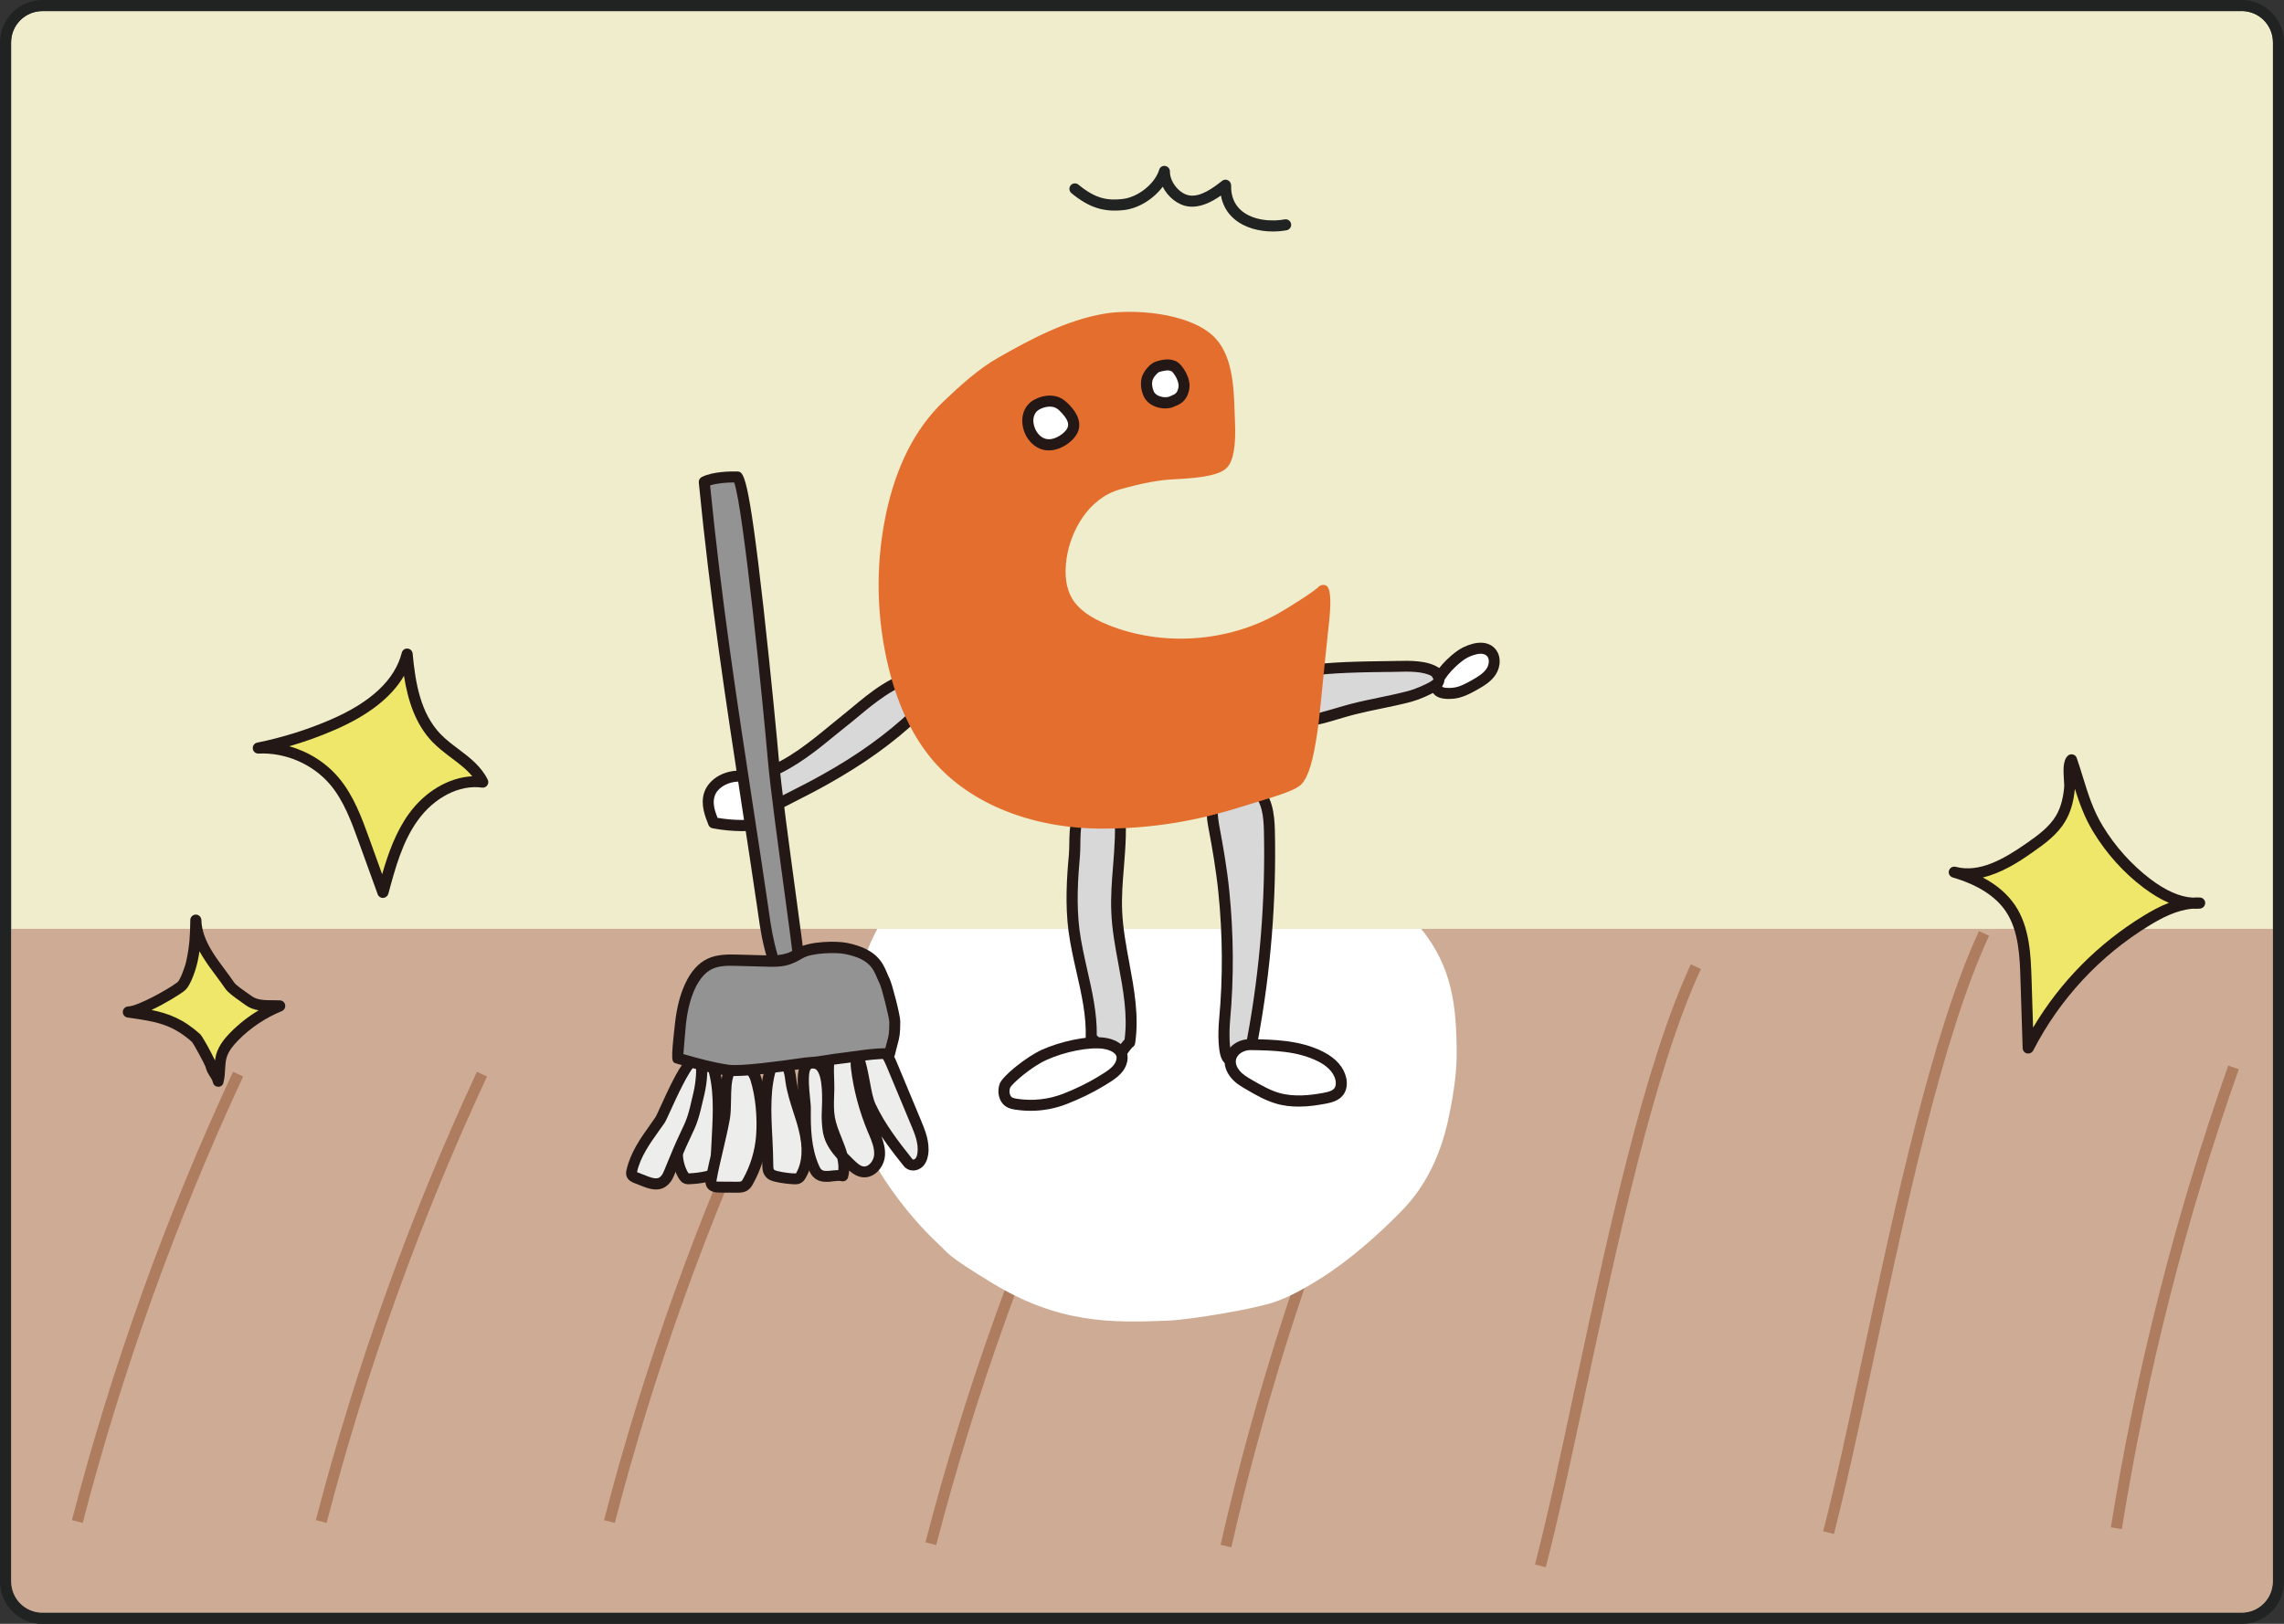 <?xml version="1.0" encoding="utf-8"?>
<!-- Generator: Adobe Illustrator 23.0.1, SVG Export Plug-In . SVG Version: 6.00 Build 0)  -->
<svg version="1.1" id="レイヤー_1" xmlns="http://www.w3.org/2000/svg" xmlns:xlink="http://www.w3.org/1999/xlink" x="0px"
	 y="0px" viewBox="0 0 206.08 146.55" width="206.08" height="146.55" style="enable-background:new 0 0 206.08 146.55;" xml:space="preserve">
<rect x="0" y="0" width="206.08" height="146.55" fill="#333333" stroke="none"/>
<style type="text/css">
	.st0{fill:#EFEDCC;}
	.st1{fill:#CEAB94;}
	.st2{fill:#AE7C5F;}
	.st3{fill:#FFFFFF;}
	.st4{fill:#EDEDEC;}
	.st5{fill:#231815;}
	.st6{fill:#D8D8D8;}
	.st7{fill:#E46E2E;}
	.st8{fill:#949394;}
	.st9{fill:#EEE76A;}
	.st10{fill:#212222;}
</style>
<path class="st0" d="M202.25,145.56H3.83c-1.57,0-2.83-1.27-2.83-2.83V3.83c0-1.57,1.27-2.83,2.83-2.83h198.43
	c1.57,0,2.83,1.27,2.83,2.83v138.9C205.09,144.29,203.82,145.56,202.25,145.56z"/>
<path class="st1" d="M202.27,145.56H3.81c-1.56,0-2.82-1.27-2.82-2.83V83.83h204.09v58.89
	C205.09,144.29,203.82,145.56,202.27,145.56z"/>
<path class="st2" d="M111.1,139.64l-0.97-0.22c3.17-13.97,7.64-27.72,13.29-40.89l0.92,0.39
	C118.71,112.03,114.26,125.73,111.1,139.64z"/>
<path class="st2" d="M139.47,141.44l-0.97-0.25c1.1-4.23,2.29-9.78,3.54-15.66c2.95-13.8,6.3-29.44,10.52-38.5l0.91,0.42
	c-4.17,8.96-7.5,24.54-10.44,38.29C141.77,131.63,140.58,137.19,139.47,141.44z"/>
<path class="st2" d="M84.47,139.44l-0.97-0.25c3.6-13.86,8.49-27.48,14.54-40.46l0.91,0.42C92.92,112.08,88.05,125.64,84.47,139.44z
	"/>
<path class="st2" d="M55.47,137.44l-0.97-0.25c3.6-13.86,8.49-27.48,14.54-40.46l0.91,0.42C63.92,110.08,59.05,123.64,55.47,137.44z
	"/>
<path class="st2" d="M7.46,137.44l-0.97-0.25c3.6-13.86,8.49-27.48,14.54-40.46l0.91,0.42C15.92,110.08,11.05,123.64,7.46,137.44z"
	/>
<path class="st2" d="M191.45,138l-0.99-0.16c2.26-14.15,5.82-28.17,10.59-41.67L202,96.5C197.25,109.95,193.7,123.91,191.45,138z"/>
<path class="st2" d="M29.47,137.44l-0.97-0.25c3.6-13.86,8.49-27.48,14.53-40.46l0.91,0.42C37.92,110.08,33.05,123.64,29.47,137.44z
	"/>
<path class="st2" d="M165.47,138.44l-0.97-0.25c1.1-4.23,2.29-9.78,3.54-15.66c2.95-13.8,6.3-29.44,10.52-38.5l0.91,0.42
	c-4.17,8.96-7.5,24.54-10.44,38.29C167.76,128.63,166.57,134.19,165.47,138.44z"/>
<path class="st3" d="M79.16,83.83h49.07c2.81,3.48,3.21,6.97,3.2,11.44c0,1.83-0.4,4.16-0.8,5.95c-0.66,2.95-1.92,5.71-4,7.89
	c-2.09,2.18-4.91,4.67-7.48,6.27c-1.34,0.84-2.72,1.64-4.22,2.15c-1.82,0.62-7.55,1.57-9.47,1.65c-5.26,0.23-9.97,0.26-16.01-3.43
	c-4.12-2.52-3.78-2.55-4.84-3.54c-3.05-2.86-5.42-6.44-6.48-8.7c-0.82-1.76-1.61-3.5-1.57-9.31C76.59,91.37,77.42,87.02,79.16,83.83
	z"/>
<g>
	<path class="st4" d="M64.63,105.1c0,0.28-0.01,0.58-0.19,0.78c-0.15,0.16-0.37,0.23-0.58,0.28c-0.53,0.12-1.07,0.2-1.61,0.22
		c-0.13,0.01-0.26,0.01-0.37-0.06c-0.09-0.05-0.15-0.14-0.2-0.23c-0.75-1.26-0.65-2.85-0.29-4.27c0.36-1.42,0.96-2.78,1.17-4.23
		c0.07-0.48,0.1-0.99,0.36-1.4s0.83-0.68,1.24-0.42C65.26,98.48,64.62,102.19,64.63,105.1z"/>
	<path class="st5" d="M62.16,106.88c-0.15,0-0.35-0.02-0.54-0.13c-0.18-0.11-0.29-0.27-0.38-0.41c-0.71-1.2-0.83-2.76-0.35-4.64
		c0.14-0.55,0.32-1.09,0.49-1.63c0.28-0.87,0.55-1.69,0.67-2.54l0.03-0.21c0.06-0.44,0.12-0.94,0.4-1.38
		c0.22-0.36,0.6-0.63,1.01-0.72c0.33-0.07,0.66-0.02,0.93,0.15c0.08,0.05,0.15,0.13,0.19,0.22c0.88,2.11,0.74,4.78,0.61,7.14
		c-0.04,0.82-0.09,1.62-0.08,2.36l0,0c0,0.28,0,0.76-0.32,1.11c-0.23,0.26-0.54,0.37-0.84,0.44c-0.56,0.13-1.13,0.21-1.7,0.23
		C62.23,106.88,62.2,106.88,62.16,106.88z M63.76,96.17c-0.02,0-0.04,0-0.06,0.01c-0.14,0.03-0.3,0.14-0.38,0.28
		c-0.16,0.26-0.21,0.62-0.26,0.99l-0.03,0.22c-0.13,0.94-0.43,1.84-0.71,2.71c-0.17,0.52-0.34,1.04-0.47,1.57
		c-0.41,1.62-0.33,2.93,0.24,3.89c0.03,0.06,0.11,0.06,0.13,0.05c0.51-0.02,1.02-0.09,1.51-0.21c0.07-0.02,0.27-0.06,0.33-0.13
		c0.07-0.08,0.07-0.33,0.07-0.46c0,0,0,0,0,0c0-0.76,0.04-1.58,0.09-2.42C64.34,100.4,64.46,98.04,63.76,96.17z"/>
</g>
<g>
	<path class="st6" d="M96.91,83.98c0.42,3.26,1.67,6.44,1.55,9.73c0.85,0.39,0.9,2.4,1.83,2.33c0.25-0.02,1.4-1.9,1.64-1.95
		c0.59-3.93-1-7.84-1.17-11.81c-0.13-3.13,0.62-6.29,0.21-9.4c-0.68-0.71-1.85-0.89-2.71-0.42c-1.58,0.86-1.19,3.27-1.32,4.77
		C96.73,79.47,96.62,81.74,96.91,83.98z"/>
	<path class="st5" d="M100.24,96.53c-0.79,0-1.13-0.79-1.41-1.44c-0.16-0.38-0.36-0.84-0.58-0.94c-0.18-0.08-0.3-0.27-0.29-0.47
		c0.07-1.97-0.36-3.88-0.82-5.91c-0.28-1.22-0.56-2.48-0.73-3.74l0,0c-0.31-2.4-0.16-4.81,0.03-6.85c0.03-0.31,0.03-0.66,0.04-1.03
		c0.02-1.48,0.05-3.32,1.54-4.13c1.05-0.57,2.48-0.35,3.31,0.51c0.07,0.08,0.12,0.17,0.13,0.28c0.24,1.81,0.09,3.65-0.05,5.42
		c-0.11,1.32-0.22,2.69-0.16,4.02c0.07,1.54,0.36,3.11,0.64,4.62c0.44,2.37,0.9,4.83,0.53,7.29c-0.02,0.16-0.12,0.29-0.26,0.37
		c-0.12,0.12-0.41,0.52-0.61,0.79c-0.66,0.9-0.88,1.18-1.22,1.21C100.3,96.53,100.27,96.53,100.24,96.53z M98.96,93.44
		c0.37,0.31,0.59,0.81,0.78,1.26c0.11,0.26,0.28,0.66,0.43,0.79c0.15-0.18,0.4-0.52,0.58-0.76c0.34-0.46,0.55-0.75,0.72-0.92
		c0.29-2.22-0.12-4.43-0.55-6.76c-0.29-1.55-0.59-3.16-0.65-4.76c-0.06-1.39,0.05-2.79,0.16-4.14c0.13-1.66,0.27-3.38,0.08-5.04
		c-0.54-0.46-1.39-0.56-2.01-0.22c-0.98,0.54-1.01,1.99-1.02,3.27c-0.01,0.4-0.01,0.77-0.04,1.11c-0.18,1.99-0.33,4.33-0.04,6.64
		l0,0c0.16,1.22,0.44,2.45,0.71,3.65C98.54,89.47,98.99,91.44,98.96,93.44z"/>
</g>
<g>
	<path class="st6" d="M110.49,92.03c-0.07,0.75-0.15,2.71,0.22,3.37c0.36,0.66,1.36-0.12,1.9-0.65c0.26-0.26,0.35-0.65,0.41-1.01
		c1.14-6.18,1.65-12.48,1.51-18.76c-0.03-1.33-0.16-2.83-1.18-3.7c-0.88-0.75-2.31-0.74-3.18,0.03c-1.07,0.94-0.83,2.34-0.6,3.57
		c0.35,1.86,0.66,3.72,0.86,5.61C110.82,84.32,110.84,88.19,110.49,92.03z"/>
	<path class="st5" d="M111.12,96.15c-0.05,0-0.1,0-0.15-0.01c-0.3-0.04-0.55-0.22-0.7-0.5c-0.5-0.93-0.3-3.38-0.27-3.66l0,0
		c0.35-3.79,0.32-7.64-0.07-11.45c-0.21-2.04-0.56-4.05-0.85-5.57c-0.23-1.22-0.54-2.89,0.76-4.03c1.05-0.92,2.76-0.93,3.83-0.03
		c1.13,0.96,1.32,2.52,1.36,4.06c0.14,6.31-0.37,12.66-1.52,18.86c-0.07,0.35-0.16,0.89-0.55,1.27
		C112.46,95.6,111.75,96.15,111.12,96.15z M110.99,92.08c-0.1,1.16-0.07,2.67,0.16,3.09c0.07,0.01,0.5-0.16,1.12-0.77
		c0.15-0.15,0.22-0.44,0.27-0.75c1.14-6.14,1.64-12.42,1.5-18.66c-0.03-1.31-0.17-2.62-1.01-3.33c-0.69-0.59-1.85-0.58-2.53,0.02
		c-0.81,0.71-0.69,1.78-0.44,3.1c0.29,1.54,0.65,3.57,0.86,5.65C111.31,84.31,111.34,88.22,110.99,92.08L110.99,92.08z"/>
</g>
<g>
	<path class="st3" d="M94.21,95.2c-1.39,0.63-3.35,2.27-3.54,2.79c-0.19,0.52-0.07,1.19,0.38,1.47c0.18,0.11,0.39,0.15,0.6,0.19
		c1.49,0.23,3.04,0.07,4.46-0.48c1.02-0.39,2.24-0.97,3.18-1.55c0.69-0.42,1.58-0.9,1.86-1.68c0.47-1.29-0.98-1.71-1.56-1.79
		C98.13,93.96,95.79,94.49,94.21,95.2z"/>
	<path class="st5" d="M92.99,100.25c-0.47,0-0.94-0.04-1.41-0.11c-0.24-0.04-0.52-0.09-0.79-0.26c-0.71-0.45-0.84-1.4-0.59-2.07
		c0.26-0.71,2.4-2.43,3.81-3.07c0,0,0,0,0,0c1.57-0.71,4.01-1.3,5.65-1.09c0.32,0.04,1.39,0.24,1.87,1.03
		c0.17,0.29,0.33,0.77,0.09,1.42c-0.31,0.87-1.18,1.39-1.87,1.81l-0.2,0.12c-0.91,0.56-2.13,1.15-3.26,1.59
		C95.23,100.04,94.11,100.25,92.99,100.25z M94.42,95.66c-1.38,0.62-3.12,2.15-3.28,2.51c-0.12,0.33-0.04,0.73,0.18,0.87
		c0.1,0.06,0.27,0.09,0.41,0.12c1.41,0.22,2.86,0.07,4.2-0.45c1.06-0.41,2.25-0.99,3.1-1.51l0.21-0.13c0.59-0.36,1.25-0.76,1.45-1.3
		c0.11-0.31,0.05-0.47-0.01-0.56c-0.18-0.3-0.72-0.5-1.15-0.56C98.26,94.48,96.07,94.91,94.42,95.66L94.42,95.66z"/>
</g>
<g>
	<path class="st3" d="M111.42,96.9c0.35,0.45,0.83,0.73,1.3,1.01c0.82,0.47,1.64,0.95,2.53,1.21c1.39,0.41,2.87,0.27,4.3,0
		c0.51-0.1,1.08-0.25,1.34-0.74c0.15-0.29,0.16-0.65,0.09-0.98c-0.2-0.95-1-1.62-1.82-2.03c-1.95-1-4.18-1.05-6.33-1.09
		C111.49,94.25,110.36,95.52,111.42,96.9z"/>
	<path class="st5" d="M117.18,99.87c-0.68,0-1.38-0.07-2.07-0.28c-0.95-0.28-1.81-0.77-2.64-1.26c-0.49-0.28-1.04-0.6-1.45-1.13l0,0
		c-0.56-0.72-0.68-1.53-0.33-2.22c0.38-0.75,1.22-1.22,2.15-1.2c2.09,0.04,4.46,0.08,6.55,1.14c1.16,0.59,1.87,1.41,2.08,2.37
		c0.1,0.48,0.05,0.95-0.14,1.31c-0.35,0.67-1.05,0.88-1.69,1C118.92,99.74,118.07,99.87,117.18,99.87z M111.82,96.59
		c0.29,0.38,0.73,0.63,1.16,0.88c0.78,0.45,1.59,0.92,2.42,1.16c1.38,0.4,2.9,0.21,4.06-0.01c0.42-0.08,0.84-0.19,0.99-0.49
		c0.08-0.16,0.1-0.39,0.05-0.64c-0.18-0.83-0.94-1.38-1.55-1.69c-1.88-0.96-4.13-1-6.11-1.03c-0.5-0.01-1.04,0.25-1.24,0.65
		C111.42,95.77,111.49,96.18,111.82,96.59L111.82,96.59z"/>
</g>
<g>
	<path class="st6" d="M69.01,69.86c0.27,0.97,0.54,1.93,0.81,2.9c1.32-0.69,2.9-1.46,4.55-2.37c2.96-1.64,5.79-3.58,8.24-5.92
		c0.72-0.68,1.4-1.75,0.89-2.6c-1.32-2.17-5.66,1.88-6.79,2.77C74.26,66.55,71.96,68.77,69.01,69.86z"/>
	<path class="st5" d="M69.81,73.25c-0.07,0-0.13-0.01-0.2-0.04c-0.14-0.06-0.24-0.18-0.28-0.32L68.53,70
		c-0.07-0.25,0.06-0.51,0.31-0.6c2.29-0.84,4.23-2.43,6.1-3.97c0.48-0.4,0.97-0.79,1.45-1.18c0.13-0.1,0.3-0.24,0.5-0.41
		c1.41-1.18,4.03-3.37,5.8-3.07c0.52,0.09,0.94,0.38,1.23,0.84c0.55,0.91,0.19,2.11-0.97,3.22c-2.31,2.2-5.04,4.15-8.34,5.99
		c-1.07,0.6-2.12,1.13-3.08,1.62c-0.52,0.26-1.01,0.52-1.48,0.76C69.97,73.24,69.89,73.25,69.81,73.25z M69.6,70.16l0.52,1.88
		c0.3-0.16,0.62-0.32,0.94-0.48c0.95-0.48,1.99-1.01,3.05-1.6c3.23-1.79,5.89-3.71,8.14-5.84c0.59-0.56,1.15-1.41,0.8-1.98
		c-0.13-0.22-0.31-0.34-0.54-0.38c-1.32-0.22-3.9,1.93-5,2.85c-0.21,0.18-0.39,0.32-0.52,0.43c-0.48,0.38-0.96,0.77-1.44,1.16
		C73.74,67.69,71.86,69.23,69.6,70.16z"/>
</g>
<g>
	<path class="st3" d="M129.78,61.32c-0.38,0.77-0.2,1.37,1.32,1.24c0.71-0.06,1.35-0.41,1.97-0.76c0.56-0.32,1.13-0.66,1.48-1.2
		s0.4-1.33-0.06-1.77c-0.58-0.56-1.54-0.3-2.26,0.05C131.54,59.21,130.24,60.39,129.78,61.32z"/>
	<path class="st5" d="M130.7,63.08c-0.69,0-1.16-0.18-1.41-0.55c-0.18-0.26-0.31-0.71,0.04-1.43c0.5-1.02,1.85-2.27,2.67-2.67
		c1.2-0.58,2.2-0.57,2.83,0.04c0.67,0.66,0.57,1.73,0.13,2.4c-0.4,0.62-1.01,1-1.65,1.36c-0.69,0.39-1.38,0.75-2.17,0.83
		C130.99,63.07,130.84,63.08,130.7,63.08z M133.6,59c-0.42,0-0.91,0.21-1.16,0.33c-0.58,0.28-1.79,1.36-2.21,2.22c0,0,0,0,0,0
		c-0.13,0.27-0.12,0.4-0.11,0.42c0,0,0.14,0.17,0.94,0.1c0.59-0.05,1.15-0.35,1.77-0.7c0.55-0.31,1.03-0.61,1.31-1.04
		c0.22-0.34,0.29-0.87,0.01-1.14C134,59.05,133.81,59,133.6,59z M129.78,61.32L129.78,61.32L129.78,61.32z"/>
</g>
<g>
	<path class="st6" d="M125.53,60.15c1.22-0.01,2.97-0.15,4,0.51c0.36,0.53,0.46,0.83-0.06,1.19c-0.53,0.36-1.63,0.82-2.25,0.98
		c-1.77,0.46-3.42,0.72-5.12,1.15c-1.47,0.37-2.71,0.87-4.21,1.08c-0.19,0.03-0.4,0.04-0.54-0.08c-0.1-0.09-0.14-0.23-0.17-0.36
		c-0.2-0.85-0.42-1.91-0.32-2.79c0.16-1.26,0.05-0.97,1.19-1.25C119.54,60.21,123.39,60.17,125.53,60.15z"/>
	<path class="st5" d="M117.67,65.58c-0.2,0-0.45-0.04-0.65-0.22c-0.23-0.2-0.3-0.47-0.33-0.62c-0.24-0.99-0.44-2.04-0.33-2.97
		l0.03-0.21c0.11-0.92,0.18-1.19,1.06-1.36c0.13-0.02,0.28-0.05,0.48-0.1c1.51-0.37,5.23-0.41,7.45-0.44l0.61-0.01
		c1.24-0.03,2.78-0.06,3.81,0.6c0.06,0.04,0.11,0.08,0.14,0.14c0.26,0.39,0.8,1.19-0.19,1.88c-0.59,0.4-1.74,0.88-2.4,1.06
		c-0.94,0.25-1.86,0.44-2.74,0.62c-0.79,0.16-1.58,0.33-2.38,0.53c-0.5,0.13-0.98,0.27-1.45,0.41c-0.92,0.28-1.8,0.54-2.81,0.68
		C117.89,65.57,117.79,65.58,117.67,65.58z M117.44,61.21c-0.02,0.1-0.04,0.28-0.06,0.46l-0.03,0.21c-0.1,0.78,0.1,1.76,0.31,2.62
		c0,0.02,0.01,0.06,0.03,0.09c0.02-0.01,0.06-0.01,0.14-0.02c0.95-0.14,1.78-0.39,2.67-0.65c0.48-0.14,0.97-0.29,1.49-0.42
		c0.81-0.21,1.61-0.37,2.42-0.54c0.87-0.18,1.78-0.37,2.69-0.61c0.56-0.15,1.62-0.59,2.09-0.91c0.13-0.09,0.15-0.14,0.15-0.14
		c-0.01,0-0.03-0.08-0.16-0.28c-0.79-0.45-2.1-0.42-3.17-0.39l-0.47,0.01l0,0l-0.15,0c-2.03,0.02-5.82,0.07-7.22,0.41
		c-0.21,0.05-0.38,0.08-0.52,0.11C117.57,61.18,117.49,61.2,117.44,61.21z"/>
</g>
<g>
	<path class="st7" d="M110.92,38.08c0.04,0.95,0.08,3.12-0.6,3.79c-0.62,0.62-2.66,0.8-4.37,0.87c-1.7,0.08-3.42,0.47-5.06,0.94
		c-2.88,0.82-4.75,3.74-5.17,6.68c-0.18,1.3-0.12,2.68,0.52,3.82c0.75,1.32,2.15,2.12,3.57,2.69c5.04,2.01,11,1.62,15.72-1.05
		c0.74-0.42,3.22-1.94,3.81-2.53c0.24-0.24,0.17,1.91,0.07,2.77c-0.56,5.16-0.8,8.2-1.05,9.89c-0.41,2.84-0.83,3.95-1.29,4.46
		c-0.51,0.56-3,1.23-5.02,1.87c-3.24,1.03-7.45,2.06-12.85,2c-5.4-0.05-11.02-1.82-14.55-5.86c-2.01-2.3-3.22-5.19-3.96-8.14
		c-1.12-4.45-1.22-9.14-0.29-13.63c0.76-3.71,2.29-7.38,5.04-10c1.44-1.37,3.15-2.94,4.88-3.92c2.95-1.68,6.05-3.34,9.41-3.91
		c2.59-0.44,7.19-0.07,9.3,1.8C110.92,32.29,110.82,35.72,110.92,38.08z"/>
	<path class="st7" d="M99.6,74.78c-0.13,0-0.27,0-0.4,0c-6.19-0.06-11.63-2.26-14.92-6.03c-1.84-2.11-3.21-4.92-4.07-8.35
		c-1.13-4.51-1.24-9.3-0.3-13.86c0.9-4.39,2.65-7.84,5.18-10.27c1.56-1.49,3.24-3.01,4.98-3.99c2.97-1.69,6.16-3.39,9.57-3.97
		c2.55-0.43,7.41-0.12,9.72,1.92c1.86,1.64,1.96,4.63,2.04,7.04l0.03,0.79c0.1,2.18-0.15,3.58-0.75,4.17c-0.6,0.59-2,0.9-4.69,1.02
		c-1.41,0.06-2.94,0.35-4.95,0.92c-2.82,0.8-4.45,3.73-4.81,6.27c-0.2,1.43-0.04,2.61,0.46,3.5c0.56,1,1.65,1.8,3.32,2.47
		c4.87,1.95,10.72,1.55,15.28-1.02c0.85-0.48,3.2-1.94,3.71-2.45c0.15-0.15,0.42-0.2,0.62-0.11c0.15,0.07,0.63,0.3,0.3,3.29
		c-0.25,2.26-0.43,4.12-0.58,5.63c-0.19,1.93-0.33,3.32-0.47,4.27c-0.39,2.67-0.8,4.04-1.42,4.73c-0.48,0.53-1.86,0.97-4.06,1.64
		c-0.4,0.12-0.8,0.24-1.18,0.36C109.44,73.63,105.15,74.78,99.6,74.78z M101.92,29.15c-0.78,0-1.51,0.06-2.11,0.16
		c-3.25,0.55-6.23,2.14-9.24,3.85c-1.65,0.94-3.27,2.4-4.78,3.85c-2.39,2.28-4.03,5.56-4.89,9.74c-0.91,4.41-0.81,9.05,0.29,13.41
		c0.82,3.28,2.12,5.95,3.86,7.94c3.1,3.56,8.27,5.63,14.18,5.69c5.61,0.06,9.93-1.1,12.7-1.98c0.39-0.12,0.79-0.25,1.19-0.37
		c1.39-0.42,3.29-1.01,3.61-1.36c0.46-0.5,0.83-1.83,1.17-4.2c0.13-0.93,0.27-2.31,0.46-4.23c0.15-1.51,0.33-3.37,0.58-5.64
		c0.06-0.53,0.09-1.26,0.08-1.81c-1.07,0.77-2.81,1.82-3.23,2.05c-4.82,2.72-11,3.14-16.15,1.08c-1.89-0.76-3.14-1.71-3.82-2.91
		c-0.62-1.1-0.82-2.49-0.58-4.14c0.41-2.87,2.27-6.17,5.53-7.09c2.09-0.59,3.69-0.89,5.18-0.95c2.86-0.13,3.77-0.47,4.04-0.73
		c0.28-0.28,0.55-1.32,0.46-3.41l0,0l-0.03-0.8c-0.08-2.21-0.17-4.96-1.7-6.32C107.2,29.67,104.31,29.15,101.92,29.15z"/>
</g>
<g>
	<path class="st3" d="M93.62,36.48c0.59-0.29,1.32-0.4,1.9-0.09c0.25,0.14,0.46,0.34,0.65,0.55c0.64,0.7,1.03,1.5,0.34,2.29
		c-0.48,0.55-1.36,1.02-2.1,0.9C92.76,39.88,92.03,37.26,93.62,36.48z"/>
	<path class="st5" d="M94.64,40.65c-0.11,0-0.21-0.01-0.32-0.02c-1.03-0.16-1.87-1.08-2.05-2.24c-0.16-1.03,0.27-1.94,1.13-2.36l0,0
		c0.82-0.41,1.7-0.44,2.36-0.08c0.32,0.18,0.57,0.43,0.78,0.65c1.25,1.35,0.88,2.36,0.34,2.96C96.39,40.12,95.52,40.65,94.64,40.65z
		 M93.84,36.92c-0.66,0.33-0.63,1.03-0.58,1.31c0.1,0.62,0.54,1.3,1.22,1.4c0.56,0.09,1.27-0.31,1.65-0.74
		c0.3-0.34,0.46-0.77-0.33-1.62c-0.16-0.17-0.33-0.35-0.52-0.45C94.9,36.63,94.37,36.66,93.84,36.92L93.84,36.92z"/>
</g>
<g>
	<path class="st3" d="M103.64,35.52c-0.17-0.4-0.24-0.86-0.15-1.28c0.1-0.46,0.64-1.06,0.97-1.15c0.51-0.14,1.09-0.28,1.54,0.01
		c0.29,0.19,0.97,1.16,0.82,1.94c-0.17,0.9-0.66,1-1.04,1.18C105.11,36.55,103.97,36.28,103.64,35.52z"/>
	<path class="st5" d="M105.13,36.86c-0.28,0-0.58-0.05-0.85-0.15c-0.52-0.19-0.91-0.54-1.1-0.98l0,0c-0.23-0.52-0.29-1.09-0.18-1.59
		c0.14-0.62,0.79-1.37,1.32-1.52c0.47-0.14,1.27-0.36,1.94,0.07c0.4,0.26,1.24,1.41,1.04,2.45c-0.19,1.04-0.81,1.32-1.18,1.48
		L106,36.67C105.75,36.8,105.44,36.86,105.13,36.86z M104.1,35.32c0.11,0.26,0.38,0.39,0.53,0.44c0.32,0.12,0.7,0.12,0.93,0.01
		l0.16-0.07c0.32-0.14,0.51-0.22,0.61-0.75c0.1-0.52-0.42-1.3-0.61-1.43c-0.27-0.17-0.7-0.07-1.12,0.05
		c-0.15,0.05-0.55,0.48-0.62,0.78C103.91,34.64,103.96,35,104.1,35.32L104.1,35.32z"/>
</g>
<g>
	<path class="st3" d="M69.07,70.39c-0.95-0.22-1.92-0.45-2.88-0.3c-0.96,0.14-1.92,0.74-2.2,1.67c-0.25,0.82,0.07,1.7,0.39,2.5
		c0.85,0.16,1.71,0.24,2.57,0.25c1,0.01,2.15-0.18,2.64-1.05c0.59-1.05-0.18-2.32-0.92-3.27"/>
	<path class="st5" d="M67.01,75.01c-0.02,0-0.05,0-0.07,0c-0.89-0.01-1.78-0.09-2.65-0.26c-0.17-0.03-0.31-0.15-0.37-0.31
		c-0.3-0.76-0.71-1.8-0.41-2.83c0.31-1.04,1.33-1.83,2.61-2.02c0.8-0.12,1.59-0.01,2.33,0.14c0.21-0.1,0.47-0.05,0.62,0.14
		c0.04,0.01,0.08,0.02,0.12,0.03c0.27,0.06,0.44,0.33,0.37,0.6c0,0.02-0.01,0.03-0.01,0.04c0.61,0.93,1.08,2.08,0.48,3.15
		C69.53,74.57,68.52,75.01,67.01,75.01z M64.74,73.81c0.73,0.12,1.47,0.19,2.21,0.19c0.81,0,1.82-0.13,2.2-0.79
		c0.32-0.57,0.1-1.37-0.67-2.45c-0.74-0.16-1.49-0.29-2.22-0.19c-0.73,0.11-1.57,0.56-1.79,1.32
		C64.29,72.47,64.47,73.11,64.74,73.81z"/>
</g>
<g>
	<path class="st4" d="M59.54,101.11c-1,1.44-2.15,2.85-2.52,4.57c-0.02,0.1-0.04,0.2-0.01,0.3c0.05,0.17,0.24,0.26,0.41,0.32
		c0.3,0.12,0.6,0.24,0.9,0.35c1.02,0.4,1.47,0.16,1.84-0.35c0.21-0.28,0.87-2.13,1.62-3.69c0.67-1.41,0.75-1.55,1.29-3.93
		c0.13-0.58,0.5-2.77-0.07-3.07C62,95.07,59.95,100.52,59.54,101.11z"/>
	<path class="st5" d="M59.19,107.35c-0.31,0-0.66-0.08-1.06-0.23l-0.9-0.35c-0.17-0.07-0.57-0.22-0.7-0.63
		c-0.07-0.23-0.03-0.44,0-0.55c0.34-1.56,1.26-2.86,2.16-4.12l0.44-0.63h0c0.08-0.11,0.32-0.65,0.54-1.13
		c1.25-2.76,2.09-4.31,2.9-4.58c0.23-0.08,0.46-0.06,0.66,0.04c0.92,0.49,0.53,2.69,0.32,3.62c-0.54,2.37-0.65,2.6-1.27,3.91
		l-0.06,0.13c-0.38,0.79-0.73,1.65-1.02,2.35c-0.35,0.86-0.52,1.24-0.65,1.42C60.19,107.1,59.75,107.35,59.19,107.35z M57.48,105.78
		c-0.01,0,0.03,0.02,0.11,0.05l0.9,0.35c0.88,0.34,1.05,0.1,1.26-0.18c0.08-0.11,0.32-0.7,0.53-1.22c0.29-0.71,0.65-1.58,1.04-2.4
		l0.06-0.13c0.61-1.28,0.69-1.44,1.2-3.7c0.21-0.93,0.29-2.03,0.18-2.44c-0.61,0.49-1.79,3.09-2.2,3.99
		c-0.33,0.72-0.5,1.11-0.63,1.29l-0.45,0.63c-0.84,1.18-1.7,2.39-2,3.75C57.49,105.78,57.49,105.78,57.48,105.78z"/>
</g>
<g>
	<path class="st4" d="M64.16,106.45c-0.02,0.12-0.04,0.26,0,0.38c0.1,0.27,0.45,0.31,0.74,0.31c0.53,0,1.07,0,1.6,0.01
		c0.24,0,0.49,0,0.68-0.14c0.14-0.09,0.22-0.24,0.3-0.38c0.7-1.24,1.12-2.64,1.23-4.06c0.13-1.64-0.03-3.62-0.53-5.19
		c-0.37-1.18-1.74-2.03-2.4-0.61c-0.5,1.07-0.22,2.98-0.43,4.16C65.03,102.78,64.5,104.59,64.16,106.45z"/>
	<path class="st5" d="M66.56,107.64c-0.02,0-0.04,0-0.05,0l-1.6-0.01c-0.64,0-1.04-0.22-1.2-0.64c-0.1-0.25-0.05-0.49-0.02-0.64l0,0
		c0.17-0.93,0.39-1.87,0.6-2.77c0.21-0.91,0.43-1.84,0.6-2.77c0.08-0.42,0.08-0.96,0.09-1.53c0.01-0.98,0.03-1.99,0.38-2.74
		c0.32-0.69,0.85-1.07,1.48-1.03c0.77,0.05,1.55,0.76,1.84,1.7c0.48,1.53,0.69,3.55,0.55,5.38c-0.11,1.49-0.56,2.96-1.29,4.26
		c-0.1,0.18-0.23,0.39-0.45,0.55C67.16,107.63,66.81,107.64,66.56,107.64z M64.65,106.63c0.04,0,0.12,0.01,0.25,0.01l1.6,0.01
		c0.12,0,0.33,0,0.4-0.05c0.05-0.04,0.12-0.16,0.15-0.22c0.66-1.18,1.06-2.51,1.17-3.86c0.13-1.71-0.06-3.59-0.5-5.01
		c-0.18-0.57-0.64-0.98-0.96-1c-0.19-0.02-0.37,0.14-0.52,0.46c-0.26,0.56-0.27,1.46-0.28,2.34c-0.01,0.62-0.02,1.2-0.11,1.7
		c-0.17,0.95-0.4,1.9-0.61,2.81c-0.21,0.89-0.43,1.81-0.59,2.72c0,0,0,0,0,0c0,0.02-0.01,0.06-0.02,0.09
		C64.64,106.63,64.64,106.63,64.65,106.63z"/>
</g>
<g>
	<path class="st4" d="M69.28,105.1c0,0.28,0.01,0.58,0.19,0.78c0.15,0.16,0.37,0.23,0.58,0.28c0.53,0.12,1.07,0.2,1.61,0.22
		c0.13,0.01,0.26,0.01,0.37-0.06c0.09-0.05,0.15-0.14,0.2-0.23c0.75-1.26,0.65-2.85,0.29-4.27c-0.36-1.42-0.96-2.78-1.17-4.23
		c-0.07-0.48-0.1-0.99-0.36-1.4c-0.26-0.41-0.83-0.68-1.24-0.42C68.64,98.48,69.28,102.19,69.28,105.1z"/>
	<path class="st5" d="M71.75,106.88c-0.04,0-0.08,0-0.11,0c-0.57-0.03-1.15-0.1-1.7-0.23c-0.3-0.07-0.61-0.17-0.84-0.44
		c-0.32-0.36-0.32-0.83-0.32-1.11l0,0c0-0.75-0.04-1.55-0.08-2.37c-0.12-2.36-0.26-5.04,0.61-7.14c0.04-0.09,0.1-0.17,0.19-0.23
		c0.27-0.17,0.6-0.23,0.93-0.15c0.41,0.09,0.78,0.36,1.01,0.72c0.27,0.44,0.34,0.94,0.4,1.38l0.03,0.21
		c0.12,0.85,0.39,1.67,0.67,2.54c0.18,0.54,0.35,1.08,0.49,1.63c0.48,1.89,0.36,3.45-0.35,4.64c-0.08,0.14-0.19,0.3-0.38,0.41
		C72.1,106.87,71.9,106.88,71.75,106.88z M69.77,105.1c0,0.13,0,0.38,0.07,0.46c0.06,0.06,0.25,0.11,0.33,0.13
		c0.5,0.12,1.01,0.19,1.52,0.21c0.02,0,0.1,0,0.13,0c0.58-1.01,0.66-2.32,0.24-3.94c-0.13-0.53-0.3-1.05-0.47-1.57
		c-0.28-0.87-0.57-1.77-0.71-2.7l-0.03-0.22c-0.05-0.37-0.1-0.73-0.26-0.99c-0.08-0.13-0.23-0.25-0.38-0.28
		c-0.02,0-0.04-0.01-0.06-0.01c-0.7,1.87-0.58,4.23-0.46,6.51C69.73,103.52,69.77,104.34,69.77,105.1L69.77,105.1z"/>
</g>
<g>
	<path class="st4" d="M73.42,105.35c0.09,0.21,0.2,0.42,0.37,0.57c0.58,0.51,1.5,0.05,2.26,0.21c0.44-1.75-0.86-3.43-1.2-5.2
		c-0.2-1.09-0.02-2.18-0.07-3.28c-0.05-1.05-0.28-4.99,1.82-3.5c1.36,0.96,1.26,4.26,1.96,5.73c0.85,1.8,2.07,3.4,3.31,4.96
		c0.06,0.07,0.11,0.14,0.19,0.2c0.25,0.18,0.62,0.11,0.84-0.1c0.22-0.21,0.33-0.52,0.37-0.83c0.13-0.97-0.25-1.93-0.63-2.83
		c-0.31-0.75-0.63-1.51-0.94-2.26c-0.38-0.91-0.76-1.82-1.14-2.73c-0.29-0.69-0.6-1.42-1.2-1.88c-1.8-1.36-2.23,0.65-2.08,1.96
		c0.23,1.92,0.74,3.81,1.48,5.59c0.31,0.74,0.66,1.49,0.6,2.29c-0.06,0.79-0.71,1.61-1.5,1.51c-0.47-0.06-0.84-0.4-1.17-0.73
		c-0.77-0.75-1.57-1.54-1.87-2.57c-0.15-0.5-0.17-1.02-0.19-1.54c-0.03-0.86,0.5-5.3-1.48-4.97c-1.14,0.19-0.47,3.21-0.48,4.13
		C72.65,101.86,72.7,103.69,73.42,105.35z"/>
	<path class="st5" d="M74.59,106.66c-0.39,0-0.79-0.07-1.13-0.37c-0.25-0.21-0.38-0.49-0.5-0.75c-0.77-1.78-0.82-3.76-0.8-5.47
		c0-0.2-0.03-0.51-0.07-0.86c-0.16-1.49-0.37-3.53,0.97-3.75c0.47-0.07,0.88,0.03,1.21,0.32c0.07-1.08,0.32-1.97,0.95-2.32
		c0.47-0.26,1.03-0.16,1.66,0.29c0.12,0.09,0.23,0.19,0.34,0.3c0.12-0.17,0.27-0.31,0.44-0.41c0.38-0.22,1.04-0.33,1.99,0.38
		c0.72,0.55,1.08,1.4,1.36,2.08l2.08,4.99c0.36,0.87,0.82,1.96,0.66,3.09c-0.07,0.48-0.24,0.86-0.52,1.12
		c-0.42,0.39-1.05,0.45-1.48,0.13c-0.13-0.09-0.22-0.21-0.28-0.29c-0.68-0.85-1.34-1.7-1.94-2.59c0.2,0.54,0.36,1.12,0.32,1.73
		c-0.04,0.6-0.35,1.21-0.81,1.58c-0.37,0.3-0.81,0.44-1.25,0.38c-0.48-0.06-0.87-0.33-1.17-0.6c-0.01,0.2-0.05,0.4-0.1,0.6
		c-0.06,0.26-0.32,0.41-0.58,0.36c-0.22-0.05-0.49-0.02-0.78,0.01C74.98,106.65,74.79,106.66,74.59,106.66z M73.35,96.43
		c-0.04,0-0.08,0-0.12,0.01c-0.19,0.03-0.37,0.52-0.14,2.67c0.04,0.4,0.08,0.75,0.07,0.98c-0.02,1.68,0.02,3.46,0.72,5.07
		c0,0,0,0,0,0c0.07,0.15,0.14,0.31,0.24,0.39c0.18,0.16,0.48,0.14,0.95,0.09c0.18-0.02,0.37-0.04,0.57-0.04
		c0.03-0.34-0.01-0.68-0.09-1.03c-0.5-0.56-0.97-1.2-1.2-1.97c-0.17-0.58-0.19-1.18-0.21-1.67c-0.01-0.14,0-0.37,0.01-0.66
		c0.04-0.95,0.13-3.18-0.51-3.75C73.57,96.48,73.49,96.43,73.35,96.43z M76.44,104.09c0.2,0.21,0.4,0.4,0.59,0.59
		c0.31,0.3,0.59,0.56,0.89,0.59c0.17,0.02,0.34-0.04,0.5-0.17c0.25-0.21,0.43-0.55,0.45-0.89c0.04-0.61-0.21-1.22-0.49-1.88
		l-0.08-0.18c-0.77-1.86-1.29-3.79-1.52-5.72c-0.04-0.33-0.05-0.79,0.02-1.25c-0.14-0.27-0.3-0.49-0.49-0.62
		c-0.27-0.19-0.51-0.28-0.61-0.22c-0.17,0.09-0.56,0.6-0.43,3.23c0.02,0.49,0.01,0.91-0.01,1.34c-0.02,0.67-0.04,1.31,0.07,1.93
		c0.11,0.6,0.34,1.19,0.59,1.81C76.11,103.12,76.3,103.6,76.44,104.09z M77.84,95.06c0.31,0.74,0.47,1.65,0.64,2.53
		c0.15,0.82,0.29,1.59,0.53,2.08c0.83,1.75,2.01,3.3,3.25,4.86c0.03,0.04,0.07,0.09,0.1,0.11c0.02,0.02,0.13,0.01,0.21-0.06
		c0.11-0.1,0.18-0.28,0.21-0.53c0.12-0.86-0.26-1.77-0.6-2.57l-2.08-4.99c-0.25-0.6-0.54-1.29-1.05-1.67
		c-0.4-0.3-0.72-0.42-0.89-0.32C78.03,94.57,77.91,94.78,77.84,95.06z"/>
</g>
<g>
	<path class="st8" d="M66.49,43.05c-0.89-0.03-2.18,0.06-2.95,0.45c1.37,13.96,3.42,25.71,5.3,38.53c0.26,1.77,0.38,2.73,0.98,4.77
		c0.86-0.18,2.06-0.27,2.15-0.91c0.05-0.34-1.86-13.29-2.21-17.45C69.57,66.22,67.39,43.08,66.49,43.05z"/>
	<path class="st5" d="M69.82,87.29c-0.22,0-0.41-0.14-0.48-0.36c-0.57-1.93-0.72-2.94-0.94-4.48l-0.05-0.36
		c-0.46-3.16-0.94-6.26-1.41-9.34c-1.47-9.61-2.86-18.68-3.89-29.21c-0.02-0.2,0.09-0.4,0.27-0.49c1.03-0.52,2.7-0.51,3.19-0.5
		c0.58,0.02,1,0.03,2.38,12.31c0.68,6.08,1.28,12.45,1.37,13.53c0.21,2.5,0.99,8.24,1.56,12.43c0.62,4.54,0.67,4.96,0.64,5.13
		c-0.12,0.9-1.23,1.09-2.12,1.25c-0.15,0.03-0.29,0.05-0.43,0.08C69.88,87.28,69.85,87.29,69.82,87.29z M64.07,43.81
		c1.03,10.35,2.4,19.31,3.85,28.79c0.47,3.08,0.95,6.18,1.41,9.35l0.05,0.36c0.21,1.42,0.34,2.33,0.79,3.91c0,0,0,0,0,0
		c0.85-0.15,1.29-0.29,1.31-0.41c-0.01-0.2-0.32-2.46-0.64-4.86c-0.57-4.2-1.36-9.95-1.57-12.48c-0.38-4.47-2.21-22.77-3.03-24.93
		C65.53,43.54,64.68,43.61,64.07,43.81z"/>
</g>
<g>
	<path class="st8" d="M62.29,88.98c0.38-0.82,0.95-1.6,1.76-1.99c0.76-0.36,1.63-0.35,2.47-0.33c0.86,0.02,1.72,0.05,2.59,0.07
		c0.74,0.02,1.51,0.03,2.19-0.25c0.32-0.13,0.63-0.3,0.93-0.47c0.95-0.56,3.28-0.59,4.14-0.41c2.86,0.59,2.95,1.93,3.48,2.95
		c0.2,0.38,0.92,3.21,0.92,3.65c-0.01,1.54-0.12,1.39-0.47,2.89c-1.47-0.04-2.91,0.25-4.37,0.42c-0.98,0.12-1.95,0.33-2.93,0.39
		c-0.47,0.03-5.79,0.9-7.32,0.68c-1.53-0.22-3.02-0.65-4.5-1.08c-0.06-0.02,0.21-2.86,0.25-3.14C61.54,91.2,61.79,90.04,62.29,88.98
		z"/>
	<path class="st5" d="M66.29,97.11c-0.27,0-0.51-0.01-0.7-0.04c-1.57-0.22-3.09-0.66-4.57-1.09c-0.43-0.13-0.51-0.15-0.11-3.68
		c0.16-1.4,0.46-2.56,0.92-3.54l0,0c0.51-1.09,1.18-1.84,2-2.23c0.88-0.42,1.89-0.4,2.7-0.38l2.58,0.07
		c0.65,0.02,1.39,0.04,1.99-0.21c0.25-0.1,0.52-0.24,0.86-0.44c1.1-0.64,3.53-0.67,4.49-0.47c2.66,0.55,3.19,1.77,3.6,2.74
		c0.07,0.16,0.13,0.32,0.21,0.47c0.22,0.43,0.98,3.33,0.97,3.88c0,1.19-0.08,1.45-0.25,2.09c-0.06,0.23-0.14,0.51-0.23,0.91
		c-0.05,0.23-0.26,0.39-0.5,0.38c-1.05-0.03-2.08,0.12-3.16,0.27c-0.38,0.05-0.75,0.11-1.13,0.15c-0.37,0.04-0.74,0.1-1.1,0.16
		c-0.6,0.09-1.23,0.19-1.86,0.23c-0.1,0.01-0.46,0.06-0.95,0.13C70.51,96.73,67.83,97.11,66.29,97.11z M61.66,95.13
		c1.33,0.38,2.7,0.76,4.07,0.96c1.11,0.16,4.54-0.32,6.19-0.55c0.54-0.08,0.92-0.13,1.03-0.13c0.58-0.03,1.15-0.12,1.76-0.22
		c0.38-0.06,0.76-0.12,1.14-0.16c0.37-0.04,0.74-0.1,1.11-0.15c0.95-0.13,1.93-0.27,2.92-0.28c0.06-0.23,0.1-0.41,0.15-0.56
		c0.16-0.6,0.21-0.78,0.21-1.83c-0.01-0.37-0.68-3.06-0.86-3.42c-0.09-0.17-0.16-0.35-0.24-0.53c-0.38-0.88-0.73-1.72-2.89-2.16
		c-0.78-0.16-2.97-0.12-3.79,0.36c-0.26,0.15-0.61,0.35-0.99,0.5c-0.8,0.33-1.64,0.3-2.4,0.28l-2.58-0.07
		c-0.74-0.02-1.58-0.04-2.24,0.28c-0.6,0.29-1.12,0.88-1.53,1.75l0,0c-0.42,0.89-0.68,1.92-0.83,3.23
		C61.86,92.77,61.71,94.42,61.66,95.13z"/>
</g>
<g>
	<path class="st9" d="M30.04,65.41c-2.17,0.93-4.43,1.64-6.74,2.11c2.59-0.14,5.21,1,6.88,2.98c1.28,1.52,1.98,3.42,2.65,5.29
		c0.57,1.58,1.14,3.16,1.72,4.75c0.64-2.37,1.31-4.8,2.74-6.79c1.44-1.99,3.83-3.49,6.26-3.15c-0.85-1.75-2.83-2.6-4.18-4
		c-1.91-1.99-2.4-4.92-2.65-7.56C35.92,62.21,32.87,64.19,30.04,65.41z"/>
	<path class="st5" d="M34.55,81.04c-0.21,0-0.4-0.13-0.47-0.33l-1.72-4.75c-0.65-1.8-1.33-3.67-2.56-5.14
		c-1.57-1.86-4.05-2.93-6.47-2.81c-0.27,0.01-0.49-0.18-0.52-0.44c-0.03-0.26,0.14-0.5,0.4-0.55c2.28-0.46,4.51-1.16,6.64-2.08
		c3.63-1.57,5.79-3.6,6.4-6.03c0.06-0.24,0.28-0.4,0.52-0.38c0.24,0.02,0.44,0.21,0.46,0.45c0.25,2.67,0.72,5.4,2.51,7.26
		c0.47,0.49,1.02,0.91,1.61,1.35c1.02,0.77,2.07,1.57,2.66,2.78c0.08,0.17,0.06,0.36-0.05,0.51c-0.11,0.15-0.29,0.23-0.47,0.2
		c-2.03-0.28-4.3,0.88-5.79,2.95c-1.4,1.94-2.04,4.33-2.66,6.63c-0.06,0.21-0.24,0.36-0.46,0.37
		C34.56,81.04,34.55,81.04,34.55,81.04z M26.1,67.35c1.72,0.48,3.31,1.47,4.46,2.84c1.35,1.6,2.09,3.64,2.74,5.44l1.18,3.27
		c0.54-1.86,1.22-3.8,2.4-5.44c1.47-2.04,3.63-3.3,5.73-3.4c-0.5-0.62-1.17-1.13-1.88-1.66c-0.59-0.45-1.2-0.91-1.73-1.46
		c-1.54-1.61-2.21-3.79-2.55-5.95c-1.12,1.93-3.2,3.56-6.22,4.87c0,0,0,0,0,0C28.89,66.45,27.51,66.94,26.1,67.35z M30.04,65.41
		L30.04,65.41L30.04,65.41z"/>
</g>
<g>
	<path class="st9" d="M17.33,86.78c-0.12,0.56-0.59,1.95-0.98,2.25c-0.82,0.63-3.73,2.29-4.76,2.3c2.6,0.37,4.16,0.62,6.12,2.37
		c0.15,0.14,1.28,2.21,1.33,2.45c0.14,0.6,0.53,0.82,0.66,1.43c0.19-0.74,0.07-1.54,0.29-2.28c0.2-0.68,0.66-1.25,1.16-1.76
		c1.16-1.19,2.57-2.13,4.11-2.76c-0.95-0.05-2.03,0.09-2.8-0.47c-0.76-0.55-1.48-1.02-1.72-1.37c-0.63-0.93-1.36-1.8-1.96-2.75
		c-0.6-0.96-1.06-2.03-1.08-3.16C17.67,84.5,17.63,85.34,17.33,86.78z"/>
	<path class="st5" d="M19.7,98.08C19.7,98.08,19.7,98.08,19.7,98.08c-0.24,0-0.44-0.16-0.49-0.39c-0.05-0.22-0.15-0.37-0.27-0.55
		c-0.15-0.23-0.31-0.49-0.4-0.87c-0.09-0.26-1.03-2-1.21-2.23c-1.84-1.64-3.34-1.86-5.82-2.21c-0.26-0.04-0.45-0.27-0.43-0.53
		s0.23-0.46,0.49-0.47c0.81-0.01,3.57-1.51,4.46-2.2c0.2-0.17,0.65-1.27,0.79-1.95l0,0c0.29-1.39,0.33-2.22,0.35-3.65
		c0-0.27,0.23-0.49,0.5-0.49c0,0,0,0,0,0c0.27,0,0.49,0.22,0.5,0.49c0.02,0.9,0.35,1.84,1.01,2.9c0.33,0.53,0.72,1.05,1.09,1.55
		c0.29,0.39,0.58,0.78,0.86,1.19c0.14,0.21,0.66,0.58,1.16,0.93l0.44,0.31c0.48,0.35,1.18,0.36,1.91,0.36c0.21,0,0.42,0,0.62,0.01
		c0.23,0.01,0.43,0.18,0.47,0.42c0.04,0.23-0.09,0.46-0.3,0.55c-1.47,0.6-2.83,1.51-3.94,2.64c-0.39,0.4-0.86,0.93-1.04,1.55
		c-0.1,0.33-0.12,0.69-0.14,1.07c-0.02,0.39-0.04,0.79-0.15,1.19C20.13,97.92,19.93,98.08,19.7,98.08z M13.67,91.15
		c1.57,0.32,2.87,0.82,4.38,2.17c0.21,0.19,1.03,1.69,1.35,2.39c0.02-0.18,0.06-0.37,0.11-0.56c0.24-0.83,0.81-1.49,1.28-1.97
		c0.76-0.77,1.62-1.45,2.55-2c-0.42-0.07-0.82-0.21-1.18-0.47l-0.43-0.31c-0.65-0.46-1.17-0.83-1.41-1.19
		c-0.27-0.39-0.55-0.77-0.83-1.15c-0.39-0.52-0.79-1.05-1.14-1.62c-0.13-0.2-0.24-0.4-0.35-0.59c-0.05,0.32-0.11,0.65-0.19,1.02
		c-0.06,0.31-0.55,2.07-1.16,2.54C16.2,89.77,14.9,90.57,13.67,91.15z"/>
</g>
<g>
	<path class="st9" d="M185.91,73.91c-0.66,1.1-1.73,1.88-2.79,2.61c-2.02,1.41-4.41,2.81-6.79,2.19c1.97,0.57,3.92,1.56,5.06,3.26
		c1.22,1.82,1.34,4.14,1.41,6.33c0.07,2.09,0.14,4.18,0.2,6.28c2.42-4.72,6.17-8.76,10.7-11.51c1.45-0.88,3.06-1.66,4.76-1.57
		c-1.72,0.14-3.37-0.73-4.75-1.77c-1.77-1.34-3.26-3.02-4.41-4.91c-1.22-2-1.65-4.08-2.39-6.24c-0.42,0.4-0.12,1.93-0.18,2.57
		C186.64,72.11,186.42,73.06,185.91,73.91z"/>
	<path class="st5" d="M183,95.08c-0.04,0-0.07,0-0.11-0.01c-0.22-0.05-0.38-0.24-0.39-0.47l-0.2-6.28
		c-0.06-1.92-0.14-4.31-1.32-6.07c-0.92-1.37-2.54-2.4-4.79-3.06c-0.26-0.08-0.42-0.35-0.34-0.61c0.07-0.26,0.34-0.42,0.61-0.35
		c2.14,0.56,4.33-0.69,6.38-2.12c1.05-0.73,2.05-1.47,2.65-2.46c0.41-0.68,0.65-1.51,0.75-2.56c0.02-0.18,0-0.45-0.02-0.73
		c-0.05-0.84-0.1-1.72,0.35-2.15c0.12-0.12,0.29-0.16,0.46-0.12c0.17,0.04,0.3,0.16,0.35,0.32c0.2,0.58,0.38,1.15,0.55,1.71
		c0.48,1.55,0.93,3.01,1.8,4.43c1.12,1.85,2.61,3.5,4.29,4.78c1.39,1.05,2.64,1.61,3.81,1.68c0.22-0.02,0.44-0.02,0.67-0.01
		c0.26,0.01,0.47,0.23,0.47,0.49s-0.2,0.48-0.46,0.51c-0.22,0.02-0.45,0.02-0.67,0.01c-1.43,0.11-2.8,0.84-3.87,1.49
		c-4.49,2.73-8.12,6.64-10.52,11.31C183.36,94.97,183.19,95.08,183,95.08z M178.9,79.19c1.26,0.66,2.23,1.5,2.91,2.5
		c1.34,1.99,1.42,4.54,1.49,6.59l0.14,4.46c2.45-4.13,5.88-7.6,10-10.11c0.66-0.4,1.42-0.83,2.26-1.15c-0.74-0.31-1.5-0.77-2.3-1.37
		c-1.81-1.37-3.33-3.07-4.54-5.05c-0.77-1.27-1.24-2.58-1.65-3.87c-0.11,1.19-0.4,2.16-0.89,2.97l0,0c-0.7,1.16-1.79,1.97-2.93,2.76
		C182.03,77.89,180.5,78.82,178.9,79.19z M185.91,73.91L185.91,73.91L185.91,73.91z"/>
</g>
<path class="st10" d="M202.25,0.99c1.57,0,2.83,1.27,2.83,2.83v138.9c0,1.57-1.27,2.83-2.83,2.83H3.83c-1.57,0-2.83-1.27-2.83-2.83
	V3.83c0-1.57,1.27-2.83,2.83-2.83H202.25 M202.25,0H3.83C1.72,0,0,1.72,0,3.83v138.9c0,2.11,1.72,3.83,3.83,3.83h198.43
	c2.11,0,3.83-1.72,3.83-3.83V3.83C206.08,1.72,204.36,0,202.25,0L202.25,0z"/>
<path class="st10" d="M114.84,20.89c-1.19,0-2.5-0.3-3.48-1.13c-0.64-0.54-1.04-1.26-1.2-2.11c-0.91,0.63-1.92,1.12-2.95,0.98
	c-0.96-0.13-1.84-0.86-2.3-1.78c-0.82,1.1-2.19,1.97-3.52,2.11c-1.82,0.2-3.14-0.23-4.72-1.53c-0.21-0.17-0.24-0.49-0.07-0.7
	c0.17-0.21,0.49-0.24,0.7-0.07c1.56,1.29,2.64,1.45,3.98,1.3c1.41-0.16,2.92-1.37,3.31-2.64c0.07-0.24,0.31-0.39,0.55-0.34
	c0.24,0.04,0.42,0.25,0.42,0.5c-0.02,0.95,0.88,2.04,1.78,2.16c0.96,0.14,2.02-0.6,2.93-1.32c0.15-0.12,0.36-0.14,0.53-0.05
	c0.17,0.09,0.28,0.26,0.28,0.46c-0.02,0.97,0.29,1.73,0.93,2.28c1.07,0.91,2.77,1,3.9,0.79c0.27-0.05,0.53,0.13,0.58,0.4
	c0.05,0.27-0.13,0.53-0.4,0.58C115.7,20.85,115.28,20.89,114.84,20.89z"/>
</svg>
